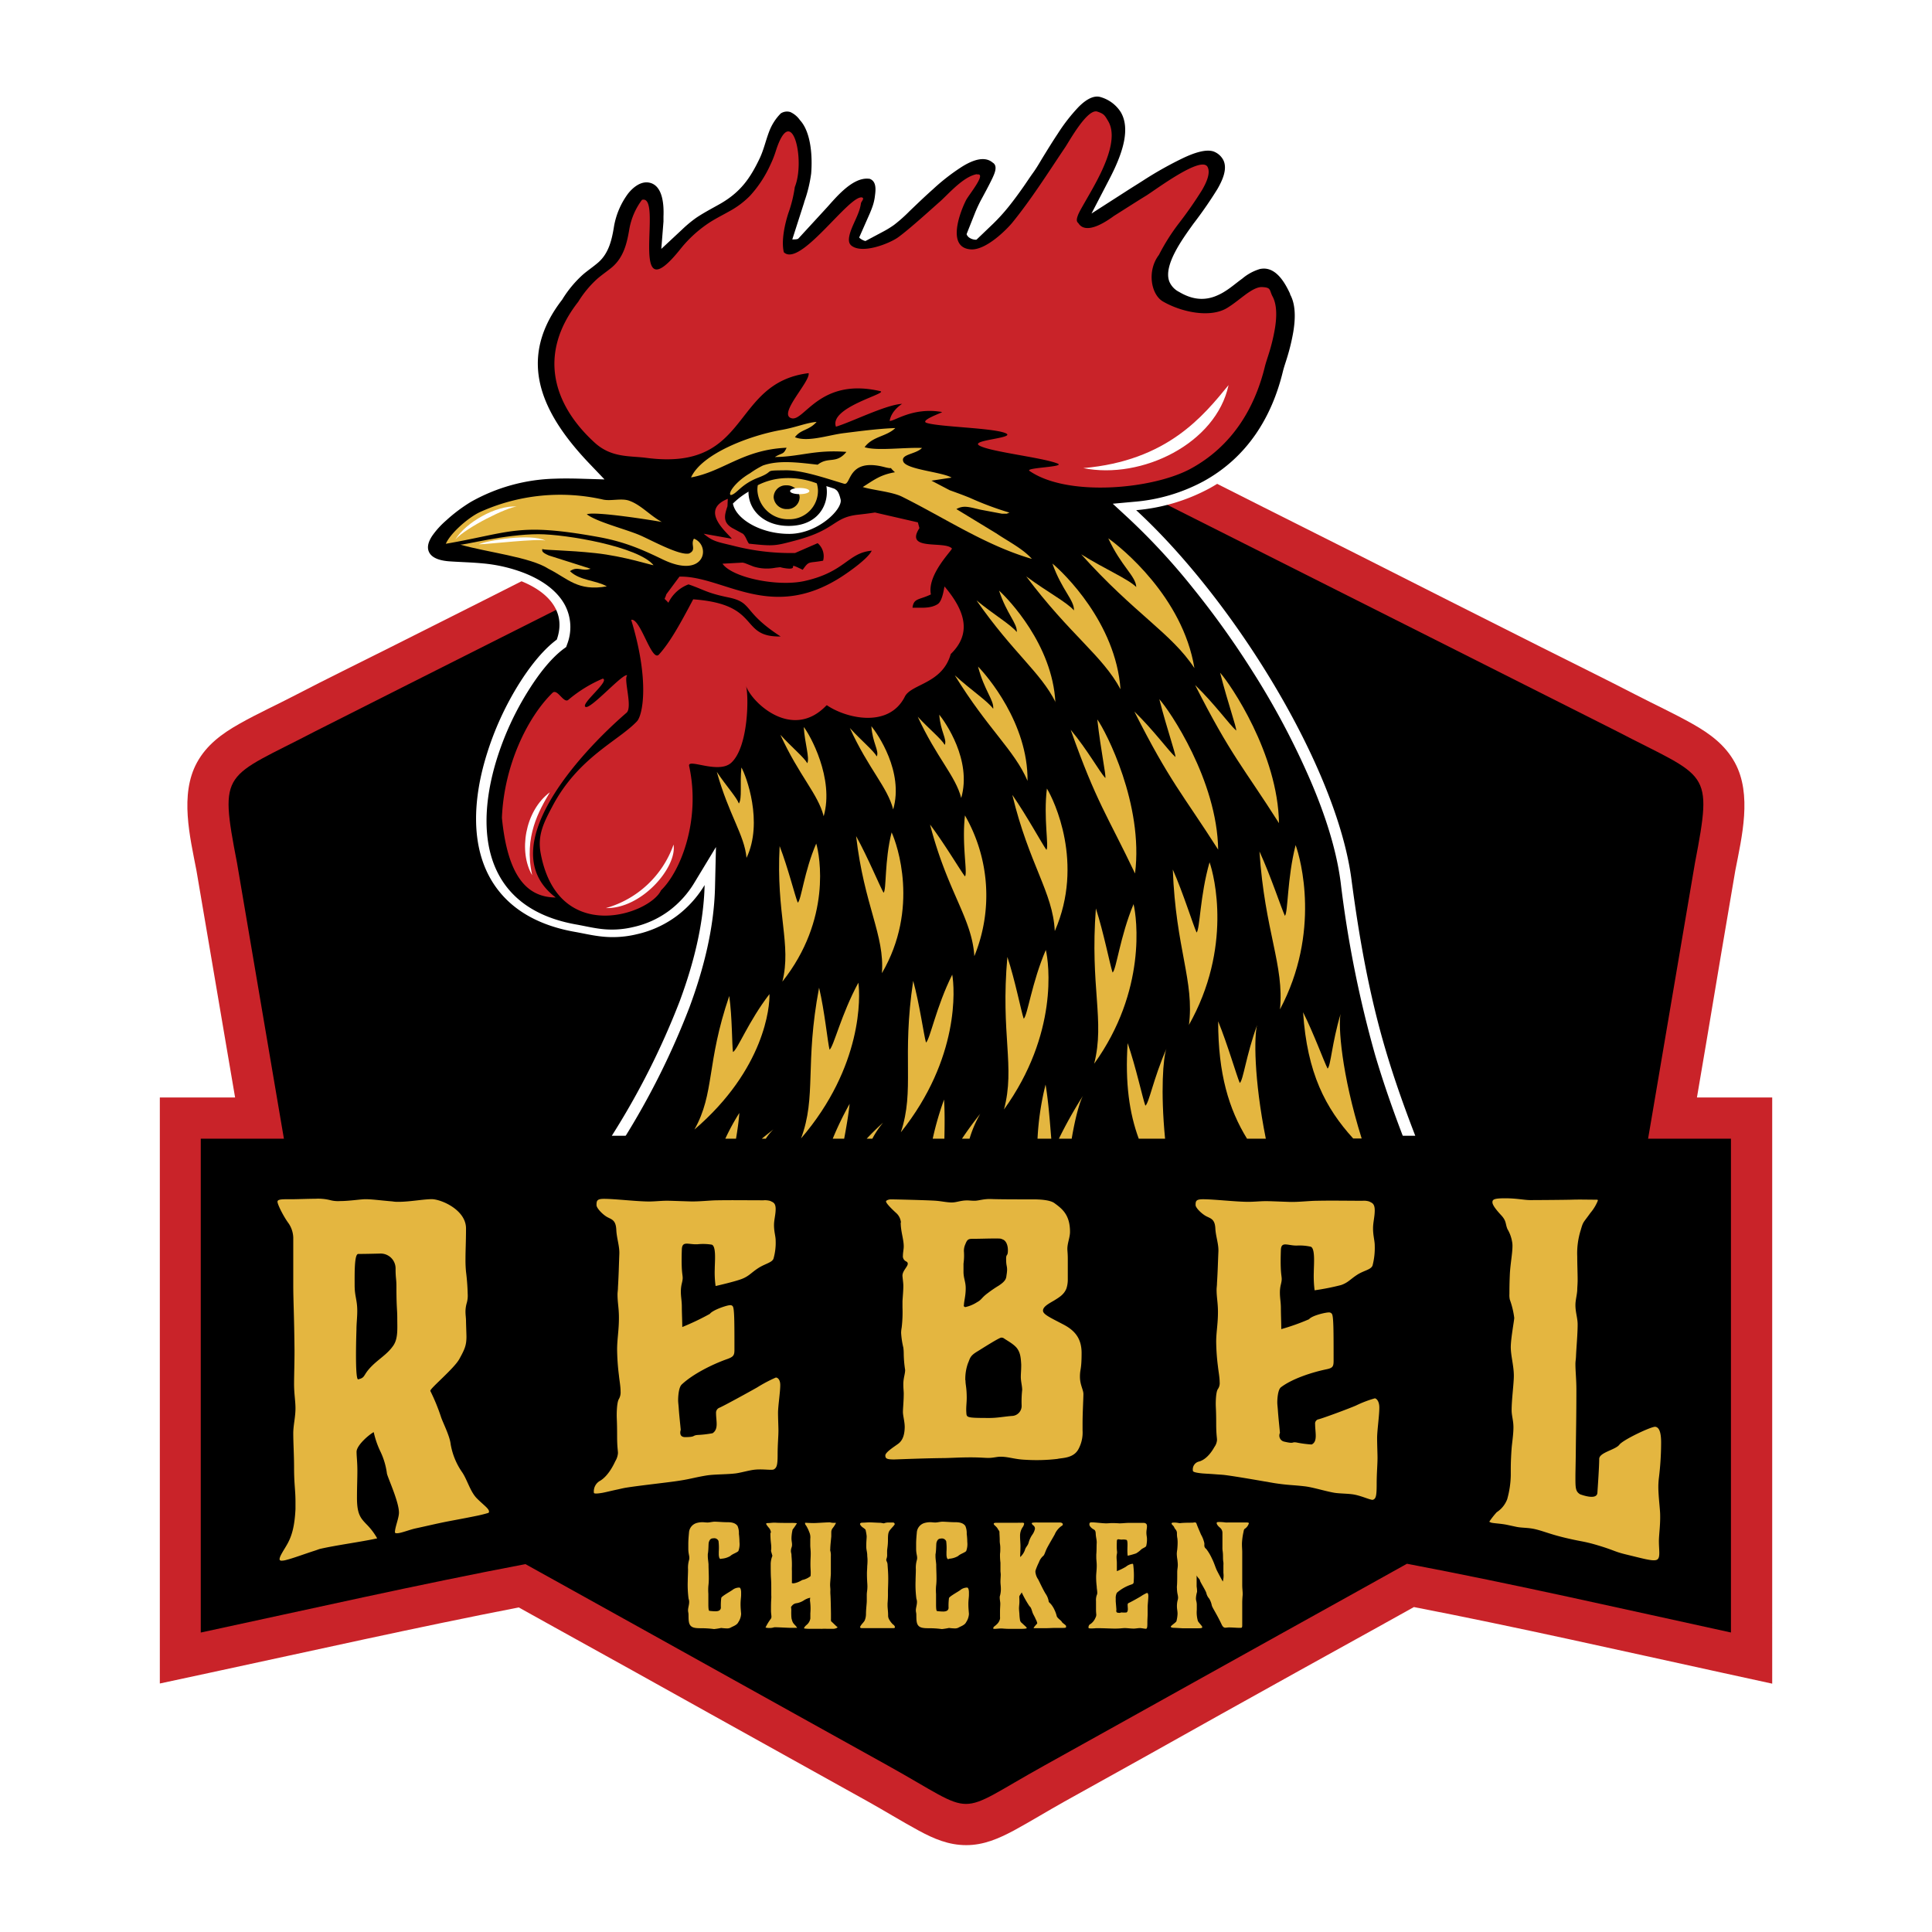 <svg xmlns="http://www.w3.org/2000/svg" viewBox="0 0 480 479.94"><defs><style>.cls-1,.cls-5{fill:#fff;}.cls-2{fill:#c92329;}.cls-2,.cls-3,.cls-5,.cls-6,.cls-7{fill-rule:evenodd;}.cls-4,.cls-6{fill:#e4b640;}.cls-7{fill:#fefafc;}</style></defs><g id="Layer_2" data-name="Layer 2"><g id="Layer_1-2" data-name="Layer 1"><rect class="cls-1" width="480" height="479.94"/><path class="cls-2" d="M58.41,272.67,56,258.54l-3.6-21.18q-1.8-10.55-3.59-21.07c-1.62-8.4-4.2-18.86.1-26.79,2.41-4.43,6.23-7.22,10.51-9.64C64,177.26,69,175,73.68,172.55c7.69-4,15.46-7.78,23.19-11.67L120,149.25,143,137.62,166.13,126l23.09-11.63,23.09-11.63c5-2.51,9.91-5.26,14.93-7.72,4.09-2,8.12-3.59,12.76-3.59S248.67,93,252.76,95c5,2.46,9.93,5.21,14.93,7.72l23.09,11.63L313.87,126,337,137.62,360,149.25l23.09,11.63c7.73,3.89,15.5,7.7,23.19,11.67,4.71,2.44,9.64,4.71,14.25,7.31,4.28,2.42,8.1,5.21,10.51,9.64,4.3,7.93,1.72,18.39.09,26.79q-1.79,10.53-3.58,21.07L424,258.54l-2.4,14.13h18.7V418.3l-12.42-2.71c-25.5-5.56-51-11.36-76.6-16.32l-8.86,4.93L322.92,415l-19.48,10.84L284,436.72l-19.49,10.84c-4.23,2.36-8.38,4.92-12.63,7.23-3.76,2-7.46,3.63-11.83,3.63s-8.07-1.59-11.83-3.63c-4.25-2.31-8.4-4.87-12.63-7.23l-19.49-10.84-19.49-10.84L157.08,415,137.59,404.2l-8.71-4.84c-25.69,5-51.21,10.75-76.79,16.24l-12.38,2.66V272.67h18.7"/><path class="cls-3" d="M50,282.91H70.54L69.7,278l-3.6-21.18-3.6-21.18-3.6-21.18c-4.55-23.56-3.3-20.93,19.49-32.81L101.47,170l23.09-11.63,23.09-11.62,23.09-11.63,23.08-11.62,23.09-11.63c13.54-6.82,18.31-10.22,23.09-10.22s9.55,3.4,23.09,10.22l23.08,11.63,23.09,11.62,23.09,11.63,23.09,11.62L378.53,170l23.08,11.63c22.79,11.88,24,9.25,19.49,32.81l-3.6,21.18-3.6,21.18L410.3,278l-.84,4.91h20.59V405.59c-26.84-5.85-53.67-12-80.5-17.08l-12.12,6.75-19.49,10.83-19.48,10.84L279,427.77l-19.48,10.84C248,445,244,448.18,240,448.18s-8-3.19-19.49-9.57L201,427.77l-19.49-10.84-19.48-10.84-19.49-10.83-12-6.66c-26.89,5.12-53.77,11.22-80.66,17V282.91"/><path class="cls-4" d="M106.92,345.53c0-.65,5.91-5.53,7.21-7.9s1.76-3.35,1.76-5.56c0-.42-.11-3.36-.11-3.9,0-.73-.13-1.45-.13-2.3a7.78,7.78,0,0,1,.34-2.24,6.57,6.57,0,0,0,.21-2.11,54.42,54.42,0,0,0-.42-5.57,30.05,30.05,0,0,1-.13-3.15c0-2.12.13-4.44.13-7.6,0-4.64-6.22-7.27-8.52-7.27-2,0-5.47.65-8.18.66-.55,0-1,0-1.55-.1-3.27-.28-5.12-.55-6.73-.55-1.21,0-4,.46-6.36.46a7.62,7.62,0,0,1-2.37-.22,12.36,12.36,0,0,0-3.72-.35c-1.75,0-4.71.12-5.91.12H71c-1.3,0-2.06.12-2.06.6,0,.71,1.51,3.69,2.72,5.33a6.66,6.66,0,0,1,1.2,3.55v11.84c0,3.91.23,7.44.31,16.32,0,3.18-.11,6.14-.11,8.28,0,2.37.35,4.22.35,6,0,2.25-.55,4.22-.55,6.24,0,2.36.2,5.41.2,8.49,0,4.15.35,5.61.35,8.45,0,.63,0,1.27,0,1.89-.21,4.21-.88,6.49-1.86,8.36-.78,1.49-2.09,3.24-2.09,4.07,0,.24.13.34.44.38a4.65,4.65,0,0,0,1.31-.21c1.55-.38,4.59-1.51,7-2.28.54-.17,1-.37,1.3-.44,3.85-.9,10.59-1.8,14.2-2.62a16.1,16.1,0,0,0-2.62-3.46c-1.52-1.58-2.4-2.54-2.4-6.62,0-2.72.1-4.66.1-6.7,0-2.26-.2-3.49-.2-4.73,0-1.59,3.05-4.24,4.26-4.88a22.11,22.11,0,0,0,1.75,5A18.12,18.12,0,0,1,96.12,366c0,.67,3,7,3,9.81,0,1.33-1,3.65-1,4.86,0,.33.55.32,1.31.15,1.1-.25,2.64-.84,3.85-1.1,2.71-.58,5.42-1.24,8.18-1.77,2-.38,4.57-.85,6.63-1.28a32.1,32.1,0,0,0,3.16-.77c.23-.09.24-.16.24-.36,0-.73-1.32-1.58-3-3.26s-2.41-4.69-3.71-6.56a17.27,17.27,0,0,1-2.82-6.95c-.23-2.09-2-5.46-2.41-6.78a48.35,48.35,0,0,0-2.64-6.42ZM89,342.7c-.89.21-.44-12.32-.44-12.32,0-1.58.2-3,.2-4.66,0-2.84-.65-3.58-.65-6.42s-.1-7.74.89-7.76c1.76,0,3.54-.05,5.33-.09a3.71,3.71,0,0,1,3.95,3.83c0,2.32.21,2.42.21,4.3,0,5.4.21,5.61.21,7.92,0,2.66.23,5.06-1,6.83s-2.74,2.75-4.47,4.26c-3.39,3-2.1,3.6-4.26,4.11"/><path class="cls-4" d="M169.51,329.8c0-1.57-.11-3.62-.11-5.1s-.24-2.49-.24-3.7a8.44,8.44,0,0,1,.24-2.15c.59-2.41-.26-.9,0-8.43.08-2.23,1.62-1.17,3.92-1.29a13.53,13.53,0,0,1,3.51.1c1.17.36.75,4.37.75,6a24.12,24.12,0,0,0,.21,4.28s4.81-1.09,6.56-1.78,2.27-1.52,4-2.65,3.38-1.35,3.81-2.33a14.24,14.24,0,0,0,.55-4.55c0-1.07-.41-2.13-.41-3.82,0-1.33.41-2.58.41-4,0-1.61-.76-1.69-1.31-2a4.86,4.86,0,0,0-1.75-.17c-3.78,0-7.56-.06-11.34,0-1.76,0-4.57.34-6.77.28-3.82-.11-4.78-.17-5.88-.17-1.41,0-2.85.18-4.36.19-3.06,0-8.53-.66-11.24-.66-1.76,0-1.86.49-1.86,1.56,0,.78,1.62,2.42,2.72,3s2.09.75,2.2,3.15c.09,2.11.83,4,.75,6-.12,3.09-.14,4.9-.34,8.27,0,.66-.11,1.25-.11,1.73,0,2.11.35,3.34.35,5.84,0,3.16-.45,5.3-.45,7.9a56,56,0,0,0,.45,6.39c.13,1.33.41,2.72.41,4a3.32,3.32,0,0,1-.41,1.88c-.42.64-.55,2.55-.55,4.1,0,.86.1,1.61.1,5.16,0,2.69.21,3.53.21,4.2a4.57,4.57,0,0,1-.66,2c-.43.92-1.7,3.57-3.71,4.83a3,3,0,0,0-1.61,3c0,.28.75.25,2,.05.85-.15,2-.45,3.71-.82.65-.13,1.51-.36,2.4-.5,3.48-.54,9.39-1.18,12.21-1.58,3.6-.51,4.24-.85,7.52-1.41,2-.34,5.06-.26,7.32-.53,1.21-.14,3.41-.78,4.71-.92,1.75-.2,3.61.08,4.47,0a.86.86,0,0,0,.45-.13c.65-.43.86-1.07.86-3.65s.2-4.37.2-6c0-.89-.1-2.93-.1-4.35,0-1.68.55-5.11.55-6.9,0-1.5-.76-1.9-1.1-1.87a35.42,35.42,0,0,0-4.67,2.47c-1.76,1-8,4.44-9.28,5a1.34,1.34,0,0,0-.9,1.36c0,2,.69,3.95-.86,5a27.28,27.28,0,0,1-3.81.44c-1.31.15-.35.5-3,.53-1.75,0-1.1-1.81-1.1-1.81-.17-1.83-.39-3.67-.51-5.52-.05-.73-.14-1.29-.14-1.84,0-.93.13-3.18.89-3.9,2.71-2.56,7.53-5,11.34-6.34,1.52-.55,1.76-.93,1.76-2.29,0-7,0-10.42-.45-10.84a.72.72,0,0,0-.65-.24c-.76,0-4.29,1.18-5,2.15a62.86,62.86,0,0,1-6.87,3.28"/><path class="cls-4" d="M223.78,303.74c0,2.24.75,4.12.75,5.93,0,.69-.2,1.55-.2,2.24a1.4,1.4,0,0,0,.75,1.46c.34.17.45.34.45.6,0,.77-1.42,1.83-1.31,3.11.09,1,.21,1.72.21,2.41,0,1.2-.13,2.41-.21,3.78,0,.53,0,1.05,0,1.55a32.54,32.54,0,0,1-.2,5,8.14,8.14,0,0,0-.14,1.3,20.6,20.6,0,0,0,.55,3.69,12.24,12.24,0,0,1,.1,1.55,27.8,27.8,0,0,0,.35,4c0,1-.45,2-.45,3.54,0,1.12.1,1.71.1,2.32,0,1.89-.2,3.7-.2,4.57,0,1,.49,2.56.44,3.94-.06,1.9-.55,3.2-1.65,4s-3.16,2.1-3.16,2.87.35,1,2.2,1c4-.14,7.91-.29,11.89-.34,1.86,0,4-.18,7.19-.18,2.09,0,3.4.13,4.26.14,1.31,0,2.2-.32,3.16-.3,1.86,0,3.51.65,6,.75a44.43,44.43,0,0,0,8.07-.21c1.07-.28,4-.09,5.23-2.47a8.67,8.67,0,0,0,1-4.62v-1.82c0-2.44.21-6.16.21-7.21s-.86-2.29-.86-4.29.41-1.63.41-5.88c0-3.47-1.51-5.52-4.46-7.07-3.27-1.72-5.13-2.53-5.13-3.47s1.21-1.62,2.51-2.38a3.14,3.14,0,0,0,.31-.18c1.34-.83,2.42-1.5,3-2.95a7.13,7.13,0,0,0,.34-2.34v-5c0-1.13-.07-1.72-.1-2.25-.08-1.56.65-3,.65-4.5,0-4.33-2.09-5.8-3.85-7.1-1.16-.87-3.92-.95-5.32-.95h-2.07c-1.75,0-6.35,0-8.31-.08s-3.27.47-4.27.42c-.76,0-1.17-.08-1.72-.08-1.65,0-2.64.51-3.84.51s-2.62-.33-4-.43c-2.06-.14-10-.34-11.13-.34-.55,0-1.2.26-1.2.51,0,.53,1.8,2.22,2.4,2.77a3.62,3.62,0,0,1,1.31,2.49Zm15.7,20.6c0-1,.45-2.31.45-4.28,0-1.62-.55-2.48-.55-4.11v-2a14.21,14.21,0,0,0,.1-3.09,3.94,3.94,0,0,1,.35-1.72c.43-1.07.65-1.36,1.75-1.36,2,0,3.71-.08,5.43-.08s1.56,0,2.2.27,1.2,1.2,1.2,2.65c0,1.63-.44.77-.44,2.14,0,1.8.24,1.63.24,2.75a9.64,9.64,0,0,1-.14,1.28c-.09.77-.11,1.44-2,2.66a30.05,30.05,0,0,0-2.61,1.78c-1.65,1.2-1.5,1.65-2.72,2.3a8.78,8.78,0,0,1-2.85,1.2.4.4,0,0,1-.45-.43Zm.35,18.58a11.62,11.62,0,0,1,.65-4.2c.57-1.28.43-1.82,2.41-3,.74-.44,5.32-3.39,5.87-3.39a1.07,1.07,0,0,1,.66.18c.77.55,2.54,1.46,3.3,2.53s.9,2.16,1,4c0,1.54-.1,2.05-.1,3.09s.34,2.24.34,3.18a26.58,26.58,0,0,0-.14,3.86,2.49,2.49,0,0,1-2.16,2.6c-2.07.14-3.92.54-5.91.52-5.78,0-5.58-.12-5.67-1.39s.1-2.33.1-3.61c0-2.56-.31-3.16-.31-4.36"/><path class="cls-4" d="M318.33,330.2c0-1.58-.1-3.66-.1-5.16s-.24-2.56-.24-3.77a8.42,8.42,0,0,1,.24-2.16c.58-2.4-.27-.94,0-8.54.08-2.24,1.61-1.11,3.92-1.11a12.72,12.72,0,0,1,3.5.28c1.17.42.76,4.6.76,6.33a28.33,28.33,0,0,0,.2,4.5,60,60,0,0,0,6.57-1.3c1.75-.6,2.3-1.45,4-2.55s3.39-1.23,3.82-2.29a17.22,17.22,0,0,0,.55-5c0-1.19-.42-2.38-.42-4.27,0-1.48.42-2.86.42-4.45,0-1.78-.77-1.86-1.31-2.18a4.34,4.34,0,0,0-1.75-.2c-3.78,0-7.56-.08-11.34,0-1.76,0-4.58.35-6.78.28-3.81-.13-4.77-.19-5.87-.19-1.41,0-2.86.17-4.37.17-3.06,0-8.52-.64-11.24-.64-1.75,0-1.85.45-1.85,1.44,0,.72,1.61,2.26,2.71,2.81s2.09.74,2.2,3c.1,2,.84,3.83.76,5.74-.13,2.92-.15,4.64-.35,7.82,0,.64-.1,1.18-.1,1.64,0,2,.34,3.19.34,5.57,0,3-.44,5-.44,7.44a52.14,52.14,0,0,0,.44,6.12c.14,1.28.42,2.67.42,3.86a2.55,2.55,0,0,1-.42,1.69c-.42.53-.55,2.32-.55,3.78,0,.81.11,1.55.11,4.91,0,2.56.2,3.4.2,4a3.34,3.34,0,0,1-.65,1.74c-.43.77-1.71,2.94-3.71,3.58a2,2,0,0,0-1.62,2.34c0,.27.76.46,2,.6.86.1,2,.12,3.71.26.66.06,1.52.08,2.41.2,3.47.46,9.39,1.53,12.2,2,3.62.54,4.27.41,7.53.79,2,.24,5.05,1.21,7.32,1.6,1.2.2,3.4.19,4.71.41,1.75.29,3.61,1.14,4.47,1.3a.64.64,0,0,0,.44,0c.66-.28.86-.92.86-3.8s.21-4.82.21-6.62c0-1-.1-3.28-.1-4.87,0-1.88.55-5.58.55-7.57,0-1.69-.76-2.28-1.1-2.32a27.91,27.91,0,0,0-4.68,1.78c-1.75.77-8,3.08-9.28,3.42a1.07,1.07,0,0,0-.89,1.22c0,2.1.69,4.3-.86,5.05a27.14,27.14,0,0,1-3.82-.51c-1.3-.18-.34.42-3-.2A1.53,1.53,0,0,1,318,356c-.17-1.89-.39-3.78-.52-5.69-.05-.74-.14-1.33-.14-1.88,0-.95.15-3.18.9-3.76,2.72-2.08,7.53-3.69,11.34-4.48,1.55-.32,1.75-.7,1.75-2.15,0-7.45,0-11.12-.44-11.63a.82.82,0,0,0-.66-.34c-.75-.05-4.28.76-5,1.69a54,54,0,0,1-6.88,2.45"/><path class="cls-4" d="M374.46,305.26a9,9,0,0,1,1.2,3.16,5.15,5.15,0,0,1,.11,1.09c0,1.95-.55,4.63-.66,7.22-.1,2.37-.1,3.78-.1,4.75a5.18,5.18,0,0,0,.1,1.4,21.1,21.1,0,0,1,1.1,4.53c0,.64-.86,5.12-.86,7.28s.76,4.63.76,7.12c0,1.95-.55,5.89-.55,8.59,0,1.29.45,2.55.45,4.19,0,1.83-.36,4-.45,5.22-.11,1.5-.21,3.43-.21,5.05v1.62a23.5,23.5,0,0,1-.89,6,6.67,6.67,0,0,1-2.61,3.23,21.32,21.32,0,0,0-1.86,2.38c.11,0,.35.17.55.22.86.19,2.51.22,4.16.59l2,.43c1.51.32,2.93.15,4.92.64,2.18.55,3.81,1.31,7.83,2.23,2.75.64,3.61.72,5,1.05.76.18,1.54.38,2.85.78,3.81,1.16,3.82,1.48,6.64,2.16l3.19.78c2.06.5,3.91.93,4.57.52.44-.26.55-.82.55-1.66s-.1-1.82-.1-2.89c0-1.67.38-4,.31-6.63,0-1.22-.45-4.63-.45-6.9a18.45,18.45,0,0,1,.14-2.24,72.42,72.42,0,0,0,.55-8.76c0-2.75-.55-3.8-1.44-3.93s-8,3.2-8.94,4.46-5,1.92-5,3.52c0,2-.37,7.15-.45,8.41-.12,2-4.15.42-4.26.4-1.2-.7-1.2-1.61-1.2-4.32,0-1.35.07-3.48.1-6.92s.14-8.17.14-14.72c0-2.6-.24-4.55-.24-6.47,0-.56.11-1.11.14-1.79.08-2.13.41-5.5.41-8,0-1.59-.55-3-.55-4.8,0-1.24.38-2.46.45-3.7,0-.67.1-1.57.1-2.49,0-1.8-.1-3.84-.1-5.88a19.17,19.17,0,0,1,.86-6.54c.65-2.25.55-1.68,2.4-4.28a11.12,11.12,0,0,0,1.86-3.07c0-.23-.11-.23-.41-.23-2.07,0-4.1-.07-6.12,0-1.55.05-8.83.1-10.28.1s-3.37-.45-6.22-.45-3.16.33-3.16,1,.89,1.83,2.2,3.24,1,2.15,1.51,3.35"/><path class="cls-4" d="M179.21,387.26a5.06,5.06,0,0,0,2.23-.67c.53-.52,1.57-.8,2-1.22a4.89,4.89,0,0,0,.28-2.27,16.7,16.7,0,0,0-.14-2,4.5,4.5,0,0,0-.35-2c-.28-.35-.77-.91-2.41-.91-1.4,0-2.34-.13-3.42-.13-.7.07-1.19.2-1.64.2s-.81-.07-1.16-.07a5.2,5.2,0,0,0-1.6.22,2.65,2.65,0,0,0-1.82,2.34c-.1,1.15-.17,1.92-.17,2.86,0,.35,0,.73,0,1.15,0,1.19.25,1.68.25,2.24a1.82,1.82,0,0,1-.07.59,7,7,0,0,0-.25,2.31c0,1-.07,1.95-.07,2.9a26.42,26.42,0,0,0,.21,4.43,2,2,0,0,1,.14.77c0,.77-.28,1.44-.28,2.1a3.17,3.17,0,0,0,.07.56c.14.56-.1,2.16.39,3s1.53.87,3,.87a23.11,23.11,0,0,1,3,.21,17.41,17.41,0,0,0,1.78-.28,11.49,11.49,0,0,0,1.33.11,1.91,1.91,0,0,0,1-.18c.42-.28,1.57-.59,1.92-1.36a4.07,4.07,0,0,0,.7-2.06c-.07-.95-.14-1.47-.14-2.45s.14-1.71.14-2.27c0-.21,0-.49,0-.7s-.07-1.12-.45-1.12A2.72,2.72,0,0,0,182,395c-.56.42-2.73,1.58-2.8,2a14.77,14.77,0,0,0-.1,2.45c-.07.69-.67.87-1.33.87a12.06,12.06,0,0,1-1.5-.11c-.25,0-.28-.8-.28-1.81,0-.56,0-.14,0-1,0-3.31,0-1.18,0-1.43a12.64,12.64,0,0,1,0-1.92,15,15,0,0,0,.11-2.17c0-.94-.07-2.2-.07-3.25-.07-.9-.18-1.36-.18-2.06v-.45c.21-1.05.14-2.52.25-2.93.21-.7.52-1,1.11-1a1.16,1.16,0,0,1,1.3.66,13.73,13.73,0,0,1,.07,2.62v.84c.07.77.21,1,.49,1"/><path class="cls-4" d="M191.41,380.73a20.42,20.42,0,0,0,.14,2.72,9.76,9.76,0,0,1,.07,1,4.37,4.37,0,0,1-.07.87l.35,1.22a5.67,5.67,0,0,0-.42,1.92c0,.95,0,2.63.07,3.64s.07,1.85.07,2.69c0,.56,0,1,0,1.54a6.94,6.94,0,0,1,0,.87c-.07,1-.07,1.64-.07,2.86,0,.77.11,1.23.11,1.58a.9.9,0,0,1-.18.59,12.42,12.42,0,0,0-1.29,2.13,3.82,3.82,0,0,0,1.05.11,3.12,3.12,0,0,0,.87-.11,1.63,1.63,0,0,1,.63-.07c.66,0,3,.14,3.7.14.94,0,1.61,0,1.61,0-.56-.91-1.05-.88-1.33-2.1,0,0-.14-.14-.14-1.82.07-1.32-.21-1.15.14-1.5a1.65,1.65,0,0,1,1.22-.7,4.89,4.89,0,0,0,1.82-.73,4.47,4.47,0,0,1,1.54-.63,4.09,4.09,0,0,0-.07.7,13.44,13.44,0,0,1,.1,3.14c0,.49,0,.95,0,1.33a2.64,2.64,0,0,1-1,1.64c-.21.18-.56.56-.56.74a.11.11,0,0,0,.1.1,10.52,10.52,0,0,0,1.72.07l2.3,0a2.17,2.17,0,0,0,.46,0,7.41,7.41,0,0,1,1,0c.56,0,1.33,0,1.71,0s1-.21,1-.38,0-.07-.07-.11c-.31-.21-1.05-1-1.33-1.22s-.21-.42-.21-.84,0-.66,0-1c0-.81-.07-4.26-.14-5.07a8.89,8.89,0,0,1,0-1c0-.42-.07-.84-.07-1.29,0-.63.11-1.47.18-2.72,0-.53,0-1.12,0-1.72,0-1.15,0-2.27,0-2.69a4.07,4.07,0,0,0-.14-1.36,1.34,1.34,0,0,1,0-.45c0-.81.18-2.27.25-3.11v-1a1.61,1.61,0,0,1,.31-1,6.75,6.75,0,0,0,.84-1.3s0-.07-.07-.07-.35,0-.59,0a2.87,2.87,0,0,1-.77-.11,1.43,1.43,0,0,0-.39,0c-.63,0-3,.17-3.7.17-.84,0-1.78-.07-2-.07s-.14.07-.14.18a.81.81,0,0,0,.24.49,9.46,9.46,0,0,1,.81,1.67,3.13,3.13,0,0,1,.24,1.65c0,.31,0,.7,0,1.08,0,.17,0,.35,0,.49,0,.63.11,1.22.11,2.06,0,1.05-.07,1.36-.07,2.66,0,1,.07,1.57.07,2.09,0,.18,0,.84-.07.91a4.94,4.94,0,0,1-1.75.87c-.35,0-.77.46-1.85.77-.87.25-1.12.07-1-.17v-.91c0-.56,0-1.08,0-1.85a11.24,11.24,0,0,1,0-1.16v-.59c0-1-.11-1.89-.11-2.24s-.14-.59-.14-1a2.6,2.6,0,0,1,.14-.81,2,2,0,0,0,.14-.77c0-.48-.14-.94-.14-1.6a10.78,10.78,0,0,1,.28-2.13,14,14,0,0,0,1.08-1.58,8.94,8.94,0,0,0-1.57-.07c-.56,0-3.32,0-3.81-.07-.1,0-.2,0-.31,0-.45,0-1,.1-1.54.1-.28,0-.42.07-.42.18s.21.45.63.94a2,2,0,0,1,.56,1.37"/><path class="cls-4" d="M215.08,380.24a10.44,10.44,0,0,1,.24,1.43c0,.63-.1,1.19-.1,2.55,0,.8.2,1.26.24,2,0,.56.07.81.07,1.37a13.6,13.6,0,0,1-.07,1.5c0,.59-.07,1.22-.07,1.82,0,1.25.07,2.3.1,2.65v.14a5.84,5.84,0,0,1,0,.87c0,.49-.14,1-.14,1.72,0,.42,0,.83,0,1.46s-.2,2.1-.2,3.25a4.22,4.22,0,0,1-.28,1.5c-.14.42-.7.88-1,1.37a.72.72,0,0,0-.17.42c0,.14.14.17.31.21.84,0,1.36,0,1.71,0H219l3,0c.24,0,.35-.11.35-.25a1,1,0,0,0-.49-.66,5.18,5.18,0,0,1-1-1.33,1.89,1.89,0,0,1-.21-.94c0-1-.14-1.75-.14-2.48,0-.18,0-.32,0-.46a26.67,26.67,0,0,0,.1-2.86c0-1,.07-1.78.07-3.32s-.14-2.9-.17-3.5-.32-.83-.32-1.18a.89.89,0,0,1,.07-.28,2.73,2.73,0,0,0,.14-1.12v-.77c0-.52.21-1.29.21-2.72s.07-1.93.49-2.48,1.22-1.3,1.19-1.51-.21-.38-.42-.38-.67,0-1.16,0a3.12,3.12,0,0,0-1.11.21c-.07,0-.77-.14-.91-.14-.63,0-2-.1-2.69-.1-.53,0-1.15.07-1.64.07s-.67.14-.67.28a.27.27,0,0,0,0,.17,2.23,2.23,0,0,0,.77.81c.38.28.63.45.63.7"/><path class="cls-4" d="M235.81,387.26a5,5,0,0,0,2.23-.67c.53-.52,1.57-.8,2-1.22a4.89,4.89,0,0,0,.28-2.27,16.7,16.7,0,0,0-.14-2,4.5,4.5,0,0,0-.35-2c-.28-.35-.77-.91-2.41-.91-1.4,0-2.34-.13-3.42-.13-.7.07-1.19.2-1.64.2s-.81-.07-1.15-.07a5.22,5.22,0,0,0-1.61.22,2.65,2.65,0,0,0-1.82,2.34c-.1,1.15-.17,1.92-.17,2.86,0,.35,0,.73,0,1.15,0,1.19.25,1.68.25,2.24a1.82,1.82,0,0,1-.07.59,7,7,0,0,0-.25,2.31c0,1-.07,1.95-.07,2.9a26.42,26.42,0,0,0,.21,4.43,2,2,0,0,1,.14.77c0,.77-.28,1.44-.28,2.1a3.17,3.17,0,0,0,.07.56c.14.56-.1,2.16.39,3s1.53.87,3,.87a23.11,23.11,0,0,1,3,.21,17.41,17.41,0,0,0,1.78-.28,11.49,11.49,0,0,0,1.33.11,1.91,1.91,0,0,0,1-.18c.42-.28,1.57-.59,1.92-1.36a4.07,4.07,0,0,0,.7-2.06c-.07-.95-.14-1.47-.14-2.45s.14-1.71.14-2.27c0-.21,0-.49,0-.7s-.07-1.12-.45-1.12a2.7,2.7,0,0,0-1.71.63c-.56.42-2.73,1.58-2.8,2a14.77,14.77,0,0,0-.1,2.45c-.07.69-.67.87-1.33.87a12.06,12.06,0,0,1-1.5-.11c-.25,0-.28-.8-.28-1.81,0-.56,0-.14,0-1,0-3.31,0-1.18,0-1.43a12.64,12.64,0,0,1,0-1.92,15,15,0,0,0,.11-2.17c0-.94-.07-2.2-.07-3.25-.07-.9-.18-1.36-.18-2.06v-.45c.21-1.05.14-2.52.25-2.93.21-.7.52-1,1.11-1a1.16,1.16,0,0,1,1.3.66,13.73,13.73,0,0,1,.07,2.62v.84c.07.77.21,1,.49,1"/><path class="cls-4" d="M253.78,395.5a26.25,26.25,0,0,0,2,3.57c.39.24.56,1,.74,1.53s.59,1.12.76,1.61a3.66,3.66,0,0,1,.42,1.05.4.4,0,0,1-.07.17s-.83.84-.83,1.09c.2,0,2.37,0,3,0s1.81-.07,2.37-.07.91,0,1.89,0c.73,0,.8-.07.8-.25V404c0-.28-.91-.73-1.05-1.05s-1.08-.9-1.26-1.39A7.56,7.56,0,0,0,262,400a6.3,6.3,0,0,0-.91-1.47c-.32-.35-.56-.46-.56-.77a4.68,4.68,0,0,0-.77-1.82c-.63-1.05-1.19-2.27-1.82-3.53a4,4,0,0,1-.7-1.88,1.43,1.43,0,0,1,.11-.56,15.09,15.09,0,0,1,.77-1.82,3.79,3.79,0,0,1,1-1.53c.42-.28.52-1.09,1.08-2.14s1.05-1.85,1.82-3.21a4.93,4.93,0,0,1,1.75-2.17.41.41,0,0,0,.28-.38c0-.25-.25-.46-.81-.46h-1.85c-.38,0-1.12,0-1.75,0-.31,0-1.67,0-1.88,0a3.14,3.14,0,0,0-.53,0c-.48,0-.9.07-.9.18s.14.38.49.62a1,1,0,0,1,.31.77,4,4,0,0,1-.73,1.57,6.64,6.64,0,0,0-.84,1.86c-.21.8-.74,1.08-.94,1.88a4.31,4.31,0,0,1-1.16,1.71c0-.69.07-1.71.07-2.75,0-.67-.1-1.58-.1-2.49a3.75,3.75,0,0,1,.66-2.2,2,2,0,0,0,.35-.84c0-.13-.07-.2-.21-.24a2.48,2.48,0,0,0-.63,0,4.26,4.26,0,0,0-.8,0h-1.54c-.52,0-1.64,0-2.1,0s-1.08,0-1.71,0c-.42,0-.56.11-.56.24,0,.35.67.63,1,1.26.21.42.42.49.42.81,0,.59.07,1.22.07,2a5.49,5.49,0,0,0,.07,1,6,6,0,0,1,.07,1.05c0,.49,0,.87-.07,1.36a15.25,15.25,0,0,0,.11,2.2v2c0,.31.07.63.07,1s-.07,1.15-.07,1.74.1,1,.1,1.68a6,6,0,0,1-.21,1.75,1.34,1.34,0,0,0-.07.52c0,.49.14,1.05.14,1.47,0,.59-.07,1.19-.07,2,0,.52,0,.91,0,1.26a2.28,2.28,0,0,1,0,.52,2.59,2.59,0,0,1-.84,1.4c-.42.45-.84.52-.84,1,0,.07.14.1.35.1s.84-.07,1.61-.1c.42,0,.91.1,2.31.1.62,0,1.29,0,1.85,0,1,0,2.2,0,2.2-.21s-.74-.77-1.19-1.23a1.16,1.16,0,0,1-.49-.8,12,12,0,0,1-.14-1.36c0-.32-.1-1-.1-1.5s.1-1.09.1-1.68c0-.91-.07-1.08,0-1.4l.56-.84"/><path class="cls-4" d="M277.48,390.26c0-.59,0-1.36,0-1.92s-.07-.94-.07-1.4a3.37,3.37,0,0,1,.07-.8c.17-.91-.11-.35,0-3.18,0-.84.52-.42,1.26-.45a3,3,0,0,1,1.12.07c.38.1.24,1.67.24,2.3a10.69,10.69,0,0,0,.07,1.64,19.09,19.09,0,0,0,2.1-.59,6.77,6.77,0,0,0,1.29-1c.56-.42,1.08-.49,1.22-.87a6.68,6.68,0,0,0,.18-1.78c0-.42-.14-.84-.14-1.5s.14-1,.14-1.58-.25-.66-.42-.77a1.23,1.23,0,0,0-.56-.07H280.3c-.55,0-1.46.11-2.16.11-1.22-.07-1.54-.07-1.89-.07s-.91.07-1.4.07c-1,0-2.72-.25-3.59-.25-.56,0-.6.18-.6.56s.53.88.88,1.09.66.28.69,1.15.25,1.47.25,2.2c-.07,1.12,0,1.78-.11,3,0,.25,0,.46,0,.63,0,.77.11,1.23.11,2.13,0,1.16-.15,1.93-.15,2.87a20.16,20.16,0,0,0,.15,2.34c0,.49.13,1,.13,1.47a1.27,1.27,0,0,1-.13.66,3.75,3.75,0,0,0-.18,1.47c0,.31,0,.59,0,1.88,0,1,.07,1.3.07,1.54a1.55,1.55,0,0,1-.2.7,3.57,3.57,0,0,1-1.19,1.54.91.91,0,0,0-.53,1c0,.1.25.13.63.13s.63,0,1.19-.06c.21,0,.49,0,.77,0,1.12,0,3,.1,3.91.1,1.15,0,1.36-.06,2.41-.13.63,0,1.61.13,2.34.13.39,0,1.08-.13,1.5-.13s1.16.17,1.44.17c.07,0,.1,0,.14,0,.21-.13.28-.38.28-1.39s.07-1.71.07-2.34c0-.35,0-1.16,0-1.71s.17-2,.17-2.69-.24-.77-.34-.77a9.28,9.28,0,0,0-1.51.84c-.55.34-2.55,1.46-3,1.64a.46.46,0,0,0-.29.49c0,.77.22,1.53-.27,1.88a7.19,7.19,0,0,1-1.23,0c-.42,0-.1.18-.94.07-.56-.07-.35-.73-.35-.73l-.17-2.1c0-.28,0-.49,0-.7a2.85,2.85,0,0,1,.28-1.43,10.4,10.4,0,0,1,3.63-2.06c.49-.17.56-.31.56-.84a21,21,0,0,0-.14-4.19c-.07-.07-.1-.11-.21-.11a3.31,3.31,0,0,0-1.6.74,16.68,16.68,0,0,1-2.2,1.08"/><path class="cls-4" d="M303.79,392.92c-.41-.74-1.08-2-1.43-2.69s-.73-2-1.22-2.94a12.26,12.26,0,0,0-1.47-2.48,1,1,0,0,1-.45-.94c0-.11,0-.25,0-.45a7.48,7.48,0,0,0-.84-2.17c-.38-.91-.87-2-1.08-2.62-.1-.32-.24-.39-.45-.39s-.42.07-.7.07c-.56,0-2.17,0-2.94.11-.42,0-.69-.14-1.39-.14s-.74.07-.74.28.53.52.67.94.66.63.66,1.43a5.78,5.78,0,0,0,.11,1.3,8.67,8.67,0,0,1,.06,1c0,.67-.06,1.37-.1,1.79a7.26,7.26,0,0,0-.11,1,10.57,10.57,0,0,0,.15,1.5c.06.56.1.94.1,1.26,0,.73-.14,1.05-.14,1.85,0,1.15,0,2.62-.07,3.39a2.93,2.93,0,0,0,0,.59,7.73,7.73,0,0,0,.18,1.58,3.89,3.89,0,0,1,.1.73,2.43,2.43,0,0,1-.13.73,6,6,0,0,0-.15,1.54c0,.56.15,1.08.15,1.75a9.08,9.08,0,0,1-.28,1.85c-.14.31-1.09.91-1.33,1.22a.26.26,0,0,0-.07.14c0,.21.52.28.8.28s2.06.11,2.06.11h3.71c.76,0,1.25,0,1.25-.28s-.8-1-1.08-1.51a7.63,7.63,0,0,1-.28-2.79c0-.46,0-.84,0-1.22a3.78,3.78,0,0,0-.11-.91,2.69,2.69,0,0,1-.1-.74,6.7,6.7,0,0,1,.28-1.6,7.52,7.52,0,0,0-.11-1.33c0-.49,0-1.85,0-2.76.21.56.77.87.84,1.29s1.29,2.24,1.57,3.08a3,3,0,0,0,.7,1.39,5,5,0,0,1,.66,1.72c.18.62,1.09,1.92,2.24,4.29.24.46.45,1.19,1.08,1.23.32,0,.6-.07,1-.07.66,0,1.92.1,2.41.1.14,0,.31,0,.52,0s.31-.18.31-.56,0-.84,0-1.54c0-3.39,0-3.74,0-4.09,0-.8.07-1.61.11-2,0-.1,0-.21,0-.35,0-.52-.11-1.22-.11-2.09,0-1.09,0-2.21,0-3.08s0-1.57,0-2.93c0-.77,0-1.47,0-2.2,0-.53-.07-1.09-.07-2.1a15.6,15.6,0,0,1,.39-2.9c.07-.45.14-.7.42-.84a2.55,2.55,0,0,0,.91-1.29c0-.18-.32-.21-.7-.21s-.56,0-.77,0c-.42,0-.73,0-1.22,0-.28,0-2.06,0-2.45,0a4.73,4.73,0,0,1-.7,0,10.64,10.64,0,0,0-1.57-.11c-.56,0-.59.11-.59.28s.14.53.73,1.05a1.68,1.68,0,0,1,.7,1.36c0,.84,0,1.44,0,2.07s0,.94,0,1.46a6.41,6.41,0,0,0,.07,1.12c.14,1.08,0,1.75.17,2.69a4.54,4.54,0,0,1,0,.7c0,.42,0,.8,0,1.89a5.48,5.48,0,0,1-.14,2.13"/><path class="cls-5" d="M322.93,71.9c1.79,3.23,1.62,7.32,1.06,10.74A51.55,51.55,0,0,1,322.48,89c-.37,1.23-.84,2.52-1.14,3.76-2.88,11.75-9.33,22.25-20.85,28.57a46.73,46.73,0,0,1-18.21,5.42c24.27,22.35,49.82,63.79,53.48,91.69,1.89,14.36,4.36,28.47,8.52,42.51,2.12,7.16,4.63,14.22,7.34,21.23H152a190.52,190.52,0,0,0,16.88-33.46c3.34-9,5.94-18.94,6.18-28.83a27,27,0,0,1-6.9,7.66,26.16,26.16,0,0,1-10,4.57,25.26,25.26,0,0,1-8.89.53c-2.22-.25-4.31-.75-6.5-1.14-8.14-1.44-15.33-4.94-19.83-11.49-6.53-9.5-5.19-22.24-2.09-32.33A74.93,74.93,0,0,1,129,169.81c2.29-3.64,5.6-8.14,9.33-10.9,2.63-7.42-2.8-12.59-10.57-15.16-5.82-1.93-10-1.77-16-2.15-3.13-.2-6.57-1.13-7.79-4.09-.86-2.1-.11-4.21,1.08-6a23.68,23.68,0,0,1,3.81-4.21,43.87,43.87,0,0,1,6.56-4.92,47.46,47.46,0,0,1,22.1-6.13c2.22-.11,4.43-.09,6.66,0-12.36-12.91-19-27.49-6.81-43.25a30.37,30.37,0,0,1,5.51-6.6c1.25-1.1,2.64-2,3.87-3.07,2.17-1.89,2.74-5.11,3.17-7.7v0l0-.05a21.08,21.08,0,0,1,4-9c1.83-2.27,4.7-4.3,8.06-3.56,5.15,1.14,5.75,7.06,5.6,10.89,0,.29,0,.58-.05.87,0,.13,0,.29,0,.47A32,32,0,0,1,171.46,52c2-1.34,4-2.37,6.09-3.55,4.6-2.63,6.67-5.7,8.83-10.21,1-2.1,1.44-4.27,2.26-6.42A14.89,14.89,0,0,1,192,26.57l.39-.39.51-.26a5.72,5.72,0,0,1,4.43-.4c1.78.58,2.46,1.55,3.57,2.74,3.45,3.69,3.83,10.47,3.44,15a36.65,36.65,0,0,1-1.82,7.52.94.94,0,0,0,0,.09c.44-.47.78-.86,1-1.07,3-3.29,7.26-8.44,12.61-8l.38,0,.37.11a4.79,4.79,0,0,1,1.57.77c2.25,1.68,2,4.24,1.71,6.51a15,15,0,0,1-.79,3.08c-.36,1-.81,2-1.24,2.92a23.68,23.68,0,0,0,2.35-1.45A36.4,36.4,0,0,0,224,50.65c1.93-1.83,3.86-3.66,5.85-5.44a54.18,54.18,0,0,1,7.67-5.92c2.61-1.58,6-3,9.2-1.73a6.13,6.13,0,0,1,1.53.89,3.75,3.75,0,0,1,.49.38c2.09,1.88,1.24,4.4.27,6.45-.89,1.89-2,3.73-2.93,5.61-.27.52-.87,1.73-1.35,2.92a45.24,45.24,0,0,0,3.54-3.89c1.33-1.64,2.57-3.33,3.77-5,.79-1.13,1.54-2.29,2.35-3.4s1.6-2.5,2.34-3.72c1.21-2,2.44-3.95,3.73-5.88a46.23,46.23,0,0,1,5.47-7c2.08-2.08,5.11-4.15,8.45-3a11.42,11.42,0,0,1,6.4,4.87c2.92,4.94.76,11.3-1.41,16-.42.92-.87,1.83-1.34,2.73,1.54-1,3.08-2,4.64-2.93A93.76,93.76,0,0,1,293,36.88c2.85-1.29,6.91-2.86,10.06-1.29a7.18,7.18,0,0,1,3.27,3c1.64,3.13.15,6.63-1.46,9.42a106.55,106.55,0,0,1-6.12,8.85c-1.65,2.28-6.85,9.29-5.67,12.17a2.73,2.73,0,0,0,1.23,1.24c2.05,1.2,4,1.73,6.3.91a11.69,11.69,0,0,0,2.15-1.08c3.42-2.13,6.85-6.19,11.38-6s7.19,4.36,8.8,7.77"/><path class="cls-3" d="M348.79,282.91c-2.63-6.84-5.05-13.73-7.12-20.72a280,280,0,0,1-8.59-43c-1.1-8.43-4-17.1-7.41-25.06a193.79,193.79,0,0,0-14.52-27.39A218.21,218.21,0,0,0,296.3,146a161.6,161.6,0,0,0-15.92-17.23l-3.92-3.62,5.48-.5a43.74,43.74,0,0,0,17.1-5.09c10.91-6,16.94-16,19.66-27.14.32-1.32.79-2.59,1.17-3.88a51.18,51.18,0,0,0,1.45-6.11c.47-2.88.71-6.59-.8-9.3l0-.07,0-.07c-1.1-2.35-3.09-6.13-6.36-6.26a5.25,5.25,0,0,0-1.12.1,12.15,12.15,0,0,0-4.4,2.39c-1.4,1-2.74,2.19-4.25,3.13a13.77,13.77,0,0,1-2.66,1.33c-3.13,1.13-6,.5-8.78-1.15A5.13,5.13,0,0,1,290.54,70c-1.66-4.09,3.53-11,5.93-14.37a103.65,103.65,0,0,0,6-8.67c1.15-2,2.62-5,1.42-7.27a4.54,4.54,0,0,0-2.08-1.93c-2.09-1-5.7.51-7.54,1.35a90.29,90.29,0,0,0-10,5.57c-1.54,1-3.08,1.93-4.6,2.92l-8.49,5.45,4.44-8.55c.45-.87.89-1.75,1.3-2.64,1.8-3.93,4-9.83,1.53-14a8.8,8.8,0,0,0-4.92-3.71c-2.08-.71-4.29,1.15-5.54,2.4a43.79,43.79,0,0,0-5.17,6.63c-1.28,1.92-2.48,3.87-3.68,5.82-.79,1.3-1.54,2.63-2.44,3.88s-1.55,2.26-2.33,3.38c-1.23,1.76-2.5,3.5-3.86,5.19a47.17,47.17,0,0,1-3.76,4.13l-9,8.62L242.2,53c.42-1.06.91-2.1,1.43-3.12,1-1.85,2-3.67,2.9-5.55.46-1,1.37-2.83.34-3.76l-.17-.13-.09-.06-.09-.07a3.46,3.46,0,0,0-.85-.5c-2.16-.88-4.88.51-6.59,1.56a51.18,51.18,0,0,0-7.3,5.66c-2,1.77-3.88,3.59-5.79,5.41a37.28,37.28,0,0,1-3.87,3.44,23.68,23.68,0,0,1-2.64,1.63l-7,3.72,3-6.8c.41-.92.83-1.84,1.17-2.79a12.38,12.38,0,0,0,.68-2.61c.16-1.26.54-3.38-.71-4.31a1.88,1.88,0,0,0-.65-.32l-.09,0h-.1c-4-.37-8.1,4.68-10.3,7.11l-1,1.09-8.34,9.07,3.66-11.4,0-.08a34,34,0,0,0,1.73-7.06c.32-3.8.1-10.18-2.79-13.29a5.92,5.92,0,0,0-2.38-2,2.81,2.81,0,0,0-2.2.23l-.14.07-.1.1a12.79,12.79,0,0,0-2.85,4.51c-.84,2.2-1.31,4.44-2.33,6.6-2.35,4.92-4.73,8.37-9.82,11.29-2,1.13-4,2.17-5.92,3.45A31,31,0,0,0,169.49,57l-5.19,4.84.54-6.81,0-.42c0-.28,0-.56,0-.84.1-2.44,0-7.62-3.47-8.38-2.17-.48-4.15,1.24-5.29,2.66a19.24,19.24,0,0,0-3.51,8.07v0c-.52,3.24-1.24,6.73-3.93,9.08-1.24,1.08-2.64,2-3.86,3.06a28.14,28.14,0,0,0-5.07,6.12l-.06.09-.06.08c-4.43,5.76-6.85,12.2-5.67,19.37,1.29,7.85,6.6,15,12.27,21l4,4.19-6-.18c-2.14-.06-4.29-.08-6.43,0a44.69,44.69,0,0,0-20.8,5.78,39.45,39.45,0,0,0-6.14,4.62,21,21,0,0,0-3.42,3.77c-.75,1.12-1.42,2.59-.87,3.92.77,1.89,3.44,2.34,5.37,2.46,2.73.18,5.48.24,8.21.51a38,38,0,0,1,8.51,1.79c4.76,1.58,9.48,4.32,11.75,8.58a11.77,11.77,0,0,1,.53,9.72l-.23.66-.6.44c-3.45,2.57-6.52,6.78-8.72,10.28a72.68,72.68,0,0,0-8,17.39c-2.88,9.41-4.3,21.59,1.77,30.46,4.08,5.95,10.63,9.06,18,10.37,2.1.37,4.19.88,6.31,1.12a22.55,22.55,0,0,0,7.86-.47l0,0a23.33,23.33,0,0,0,9-4.1,24.41,24.41,0,0,0,6.27-7l5.32-8.79-.24,10.12c-.25,10.08-2.82,20.18-6.32,29.63a189.87,189.87,0,0,1-16.32,32.72H348.79"/><path class="cls-3" d="M245.59,41.5c-2.66-2.49-11,5.14-12.67,6.59-2,1.76-3.85,3.57-5.76,5.37-.76.73-1.52,1.45-2.31,2.15a18.6,18.6,0,0,1-1.73,1.44c-2.24,1.59-6.79,4.46-9.57,2.06l0,0,0,0a2.19,2.19,0,0,1-.29-.39c-.61-1-.14-2.43.27-3.44.55-1.37,1.23-2.68,1.74-4.07a11.17,11.17,0,0,0,.6-2.34c.06-.45.43-2.73-.16-3-5.55-.36-12,13.7-18.52,13.61h-.52l-.11-.46c-.53-2.24,1.17-7,1.87-9.21A34.27,34.27,0,0,0,200.05,43c.28-3.34.13-9.5-2.41-12.22-.65-.7-1.34-1.95-2.46-1.45a11.06,11.06,0,0,0-2.47,4c-.39,1-.68,2.07-1,3.1a25.64,25.64,0,0,1-1.37,3.6,30.37,30.37,0,0,1-5.14,7.91,21.93,21.93,0,0,1-5.27,4C178,53,176,54,174.11,55.25a32.4,32.4,0,0,0-6.68,6.21c-.91,1.11-.86,1.45-2.41,2l-.21.08-.22-.06a1.54,1.54,0,0,1-.42-.17C163,62.7,163,60.89,163,59.81c0-1.77.2-3.56.31-5.32,0-.28,0-.55,0-.82.06-1.46.06-6.38-2.21-6.88-1.39-.31-2.95,1.26-3.65,2.13a17.79,17.79,0,0,0-3.23,7.47c-.6,3.61-1.41,7.28-4.39,9.88-1.23,1.07-2.62,2-3.85,3a27.11,27.11,0,0,0-4.89,5.94v0l0,0c-12.39,16-2.87,30.33,10.7,42.92l.06.06.05.08a1.36,1.36,0,0,1,.17,1.33c-.55,1-3.07.86-4.14.83-2.65-.08-5.25-.22-7.91-.18-8,.13-15.42,1.68-22.11,5.61A39.22,39.22,0,0,0,112,130.4c-1.22,1.1-4.67,4.38-3.94,6.17.48,1.17,2.83,1.41,3.94,1.48,2.78.18,5.58.23,8.35.5a39.5,39.5,0,0,1,8.82,1.88c10.41,3.46,17.12,11.18,12.9,21.16l-.07.16-.15.09c-3.55,2.31-6.93,7-9.07,10.38A71.92,71.92,0,0,0,125,189.29c-2.75,9-4.23,20.82,1.58,29.3,3.83,5.59,10,8.46,16.91,9.68,2.07.37,4.09.87,6.19,1.1a20.35,20.35,0,0,0,7.3-.44,21.78,21.78,0,0,0,8.42-3.83,22,22,0,0,0,2.46-2.15c5.55-5.63,8.13-14.25,7.31-21.79l-.05-.52,1.12-.18.17.49c5.82,16.19,2.34,34.23-3.42,49.73a190.29,190.29,0,0,1-16,32.23H347.1c-2.57-6.73-5-13.51-7-20.38a279.25,279.25,0,0,1-8.63-43.18c-1.12-8.56-4.21-17.44-7.69-25.49a197.73,197.73,0,0,0-15.13-28.12,210.72,210.72,0,0,0-17.37-23.45,130.53,130.53,0,0,0-18.66-18.18l-1.57-1.22,2,.21a43.33,43.33,0,0,0,25.07-4.83c10.53-5.8,16.33-15.5,18.95-26.25.32-1.3.8-2.64,1.19-3.93a50.9,50.9,0,0,0,1.41-6c.42-2.55.69-6.11-.68-8.5v0l0,0c-.76-1.63-2.56-5.35-4.95-5.44-1.36-.05-2.87,1-3.85,1.72-1.67,1.22-3.19,2.54-5,3.64-4.35,2.72-8.52,3-13.23.2a6.74,6.74,0,0,1-3-3.25c-1-2.42-.12-5.19.93-7.43a53.11,53.11,0,0,1,5.16-8.22c2-2.78,4.22-5.61,5.91-8.55.86-1.5,2.31-4.25,1.41-6A3,3,0,0,0,301.05,39c-2.72-1.36-13.64,5.47-15.88,6.86-2.76,1.71-5.47,3.48-8.2,5.23-1.09.71-2.19,1.41-3.3,2.09a27.73,27.73,0,0,1-2.43,1.39c-.55.28-1.42.67-2,.19s-.2-1.49,0-2.06a33.23,33.23,0,0,1,1.56-2.95c1.6-2.81,3.22-5.59,4.56-8.51,1.58-3.44,3.75-9.09,1.61-12.72a7.21,7.21,0,0,0-4-3c-2.58-.88-7.77,6.91-8.8,8.45-1.27,1.9-2.46,3.83-3.65,5.77-.8,1.31-1.6,2.72-2.5,4s-1.54,2.25-2.32,3.37c-1.25,1.79-2.54,3.56-3.92,5.26a34.71,34.71,0,0,1-5,5.24c-1.23,1-3.17,2.31-5,1.86a2.89,2.89,0,0,1-1.15-.57l0,0,0,0c-2.25-2.26.41-7.35,1.54-9.57.86-1.69,1.82-3.35,2.66-5,.25-.52,1.25-2.26.76-2.71"/><path class="cls-6" d="M266.26,282.91c.95-5.63,2.07-9.37,2.82-10.68a109,109,0,0,0-6,10.68Zm-5.07,0c-.29-3.32-.65-8.86-1.42-13.45a69,69,0,0,0-2,13.45h3.45"/><path class="cls-6" d="M240.88,282.91a28.51,28.51,0,0,1,2.66-6.18c-1.81,2.23-3.3,4.35-4.54,6.18Zm-6.25,0c.07-3,.11-6.57-.08-9.73a76,76,0,0,0-2.82,9.73h2.9"/><path class="cls-6" d="M216.73,282.91a22.43,22.43,0,0,1,2.68-4c-1.52,1.37-2.88,2.71-4.08,4Zm-7,0c.52-2.74,1.06-5.86,1.36-8.67a78.82,78.82,0,0,0-4.2,8.67h2.84"/><path class="cls-6" d="M190.26,282.91a12.6,12.6,0,0,1,1.91-2.32c-1,.79-2,1.57-2.91,2.32Zm-7.4,0c.35-2.06.68-4.33.83-6.4a55.29,55.29,0,0,0-3.49,6.4h2.66"/><path class="cls-2" d="M242.72,43.27c-3.39.56-7.13,5-9.2,6.82S225.87,57,223.08,59c-2.18,1.53-9,4.25-11.65,1.94h0l0,0a2.12,2.12,0,0,1-.29-.38c-.59-1,.1-2.9.49-3.88.53-1.32,1.19-2.58,1.68-3.92a10.28,10.28,0,0,0,.59-2.24c.06-.44.91-1.16.34-1.44-3.08-1-15.42,17.54-19.5,13.59-.68-2.86.25-7,1.12-9.7a32.27,32.27,0,0,0,1.61-6.51c2.71-6.66-.76-21.51-4.74-8.88A25.91,25.91,0,0,1,191.37,41a29.31,29.31,0,0,1-5,7.61,21.43,21.43,0,0,1-5.11,3.85c-1.9,1.08-3.82,2-5.63,3.26a30.9,30.9,0,0,0-6.46,6c-13.63,17.17-4.17-13.59-9.67-12.07a17.09,17.09,0,0,0-3.13,7.18c-.58,3.48-1.37,7-4.25,9.51-1.19,1-2.53,1.89-3.73,2.93a26.24,26.24,0,0,0-4.73,5.71l0,0v0c-10,12.76-6.45,25.38,4.09,35,4.17,3.8,8.67,3.23,12.88,3.78,26.06,3.39,20.78-18.63,40.27-21.05.45,2.1-7.67,10.18-4.29,11.19,3.18,1,7-10.23,22.08-6.72,2.2.52-12.77,4-11,8.83,4-1.21,12.47-5.49,16.44-5.67,0,0-2.67,1.6-3.1,4.23,1.15.16,5.7-3.47,13-2.21.42.07-5.76,2.11-3.77,2.72,3.21,1,16.17,1.22,19.45,2.49s-8.88,1.71-6.4,3.13c2.74,1.57,15.63,2.95,19.43,4.46,2.16.87-8,1-7,1.81,9.4,6.55,30.67,4.62,40.14-.55,10.2-5.58,15.81-14.9,18.35-25.24.31-1.25.78-2.54,1.15-3.78a47.07,47.07,0,0,0,1.36-5.72c.41-2.46.67-5.88-.66-8.18v0c-.74-1.57-.3-2.09-2.62-2.18-1.31,0-2.77,1-3.73,1.66-1.61,1.17-3.08,2.44-4.8,3.5-4.21,2.61-11.43,1.07-16-1.58-3-1.75-4-7.65-1-11.57a51.22,51.22,0,0,1,5-7.9,99.07,99.07,0,0,0,5.72-8.22c.83-1.44,2.24-4.09,1.36-5.75-1.59-2.86-12.95,5.74-15.3,7.18-2.67,1.64-5.3,3.34-7.94,5-7.39,5.41-8.65,1.94-8.92,1.73-.6-.49-.19-1.44,0-2,.43-1,1-1.92,1.51-2.84,1.55-2.7,3.12-5.37,4.42-8.18,1.52-3.31,3.62-8.74,1.55-12.24-.85-1.43-1-1.82-2.69-2.38-2.49-.85-7,7.39-8,8.87-4.21,6.25-8.33,12.8-13.12,18.7-1.13,1.39-6.21,6.7-10.11,6.67-6.56-.23-2.68-9.74-1.4-12.23.71-1.38,5.24-6.81,2.75-6.39"/><path class="cls-5" d="M207.39,121.46c.33.32.91.27,1.46,2.64s-5.57,8.47-12.65,8.54-13.37-3.63-14.11-7.53a19.51,19.51,0,0,1,12.15-5.54,32.87,32.87,0,0,1,13.15,1.89"/><path class="cls-3" d="M204.94,119.38c1.63,4.4-.64,11.21-8.87,11.28-7,.07-11-4.91-9.94-10.09a18.1,18.1,0,0,1,8.32-2.7,29,29,0,0,1,10.49,1.51"/><path class="cls-6" d="M188.26,120.55a16.29,16.29,0,0,1,6.25-1.73,19.93,19.93,0,0,1,8.42,1.27,6.8,6.8,0,0,1,.29,1.7A7.07,7.07,0,0,1,196,129a7.64,7.64,0,0,1-7.82-7.07,6.32,6.32,0,0,1,.09-1.38"/><path class="cls-3" d="M195.32,120.58a3.2,3.2,0,0,1,3.35,2.9,3,3,0,0,1-3.11,3,3.21,3.21,0,0,1-3.35-2.9,3,3,0,0,1,3.11-3"/><path class="cls-5" d="M198.66,121.23c1.32,0,2.41.32,2.43.75s-1,.78-2.37.79-2.41-.32-2.43-.75,1-.78,2.37-.79"/><path class="cls-6" d="M181.54,123c1.52-.23,2.47-2.65,6.85-4.33,4.56-1.75.73-1.77,6.93-1.83,4.32,0,10.46,2.2,14.39,3.34,1.82.53.76-6.53,10-4.14,3,.79.52-.6,2.64,1.29-3.67.63-5.19,1.91-8,3.67,2.46.78,7.3,1.17,9.77,2.41,10.76,5.36,20.79,12.12,32.25,15.45-2.23-2.52-5.82-4.31-8.9-6.38l-9.86-6c1.81-1,3.08-.52,6,.15l5.31,1c1.74,0,.86.08,1.89-.27A77.6,77.6,0,0,1,241,123.7c-1.74-.71-3.15-1.22-5.06-1.91l-4.52-2.37,5-.76c-2.36-1.41-11.28-2-12-4-.71-1.86,3.08-1.75,4.65-3.37-4.44-.17-11.32.79-14.26-.19,2.06-2.77,5.4-2.58,7.63-4.75-4.32.16-8.77.76-12.87,1.27-3.74.47-8.92,2.3-12.07,1,1.48-2,3.49-1.64,5.38-3.8-2.56.21-5.14,1.37-8.76,2-8.06,1.43-19.78,5.94-22.43,11.8,8.09-1.49,12.85-6.91,23.74-7.38-.82,1.79-1,1.14-2.92,2.31,6.47-.09,9.88-1.88,17.78-1.28-2.56,3.13-4.44,1.07-7.14,3.18-4.67-.51-9.53-1.22-13.6.2a22.58,22.58,0,0,0-3.2,1.92c-3.63,2.11-5.55,5-4.82,5.4"/><path class="cls-2" d="M205.47,175.23c4.49,3.11,15.19,5.87,19.29-2.06,1.5-3.29,9.34-3.18,11.45-10.68,5.16-5,3.73-10.54-1.51-16.74-.11-.39-.38,3.47-1.73,4.34-1.85,1.18-4.19.85-6.26.9.28-2.43,1.66-1.9,4.57-3.31-1-4.91,5.34-11,5.22-11.41-1.78-2-11.85.73-8.07-5.06l-.39-1.43-10.66-2.45c-1.5.24-3,.41-4.34.56-6.12.72-5.26,3.71-15.39,6.39-5.06,1.34-5.35,1.47-11.58.79-.6-.84-.77-1.79-1.48-2.45l-2.23-1.21c-3-1.47-2.34-3.48-1.62-5.65l.08-1.83c-7.16,2.87-.09,8.43,1,9.92l-7-1.25c2.29,1.93,3.29,2,7.41,3a57,57,0,0,0,14.57,1.8h.36l.35,0,5.63-2.45a4.25,4.25,0,0,1,1.36,4.35c-3.73.7-3.4-.09-5.07,2.26-4.73-2.29-.14.31-4.59-.42-1.52-.25-.28-.29-2.16-.09a11.33,11.33,0,0,1-5.43-.28l-2.14-.84a6,6,0,0,0-.61-.15l-5,.27c2.4,3.47,13.78,5.81,20.48,4.28,10.08-2.28,10.67-7,16.6-7.51-.95,2-5.75,5.34-7.55,6.5-17.57,11.31-29.25-.29-40.22-.06l-3.26,4.39c-.48,1.65-.77.65.51,2.1a9.09,9.09,0,0,1,5-4.56c3.83,1.29,4.38,2.1,9.89,3.23,6.3,1.3,3.34,3.46,13,9.71-10.45.2-4.64-8-21.73-9.23-3.22,6.09-5.76,10.7-8.51,13.72-1.82,2-4.62-9.21-6.89-8.62,4.58,15,2.9,23.64,1.43,25.21-4.64,4.9-14.58,8.94-21,21.1-2.12,4-3.75,7.14-2.93,11.63,4.26,23.09,27.12,15.25,29.91,9.26,4.91-4.74,9.89-17.48,7-30.82-.62-2.17,7.1,2,10.37-.81,4.42-3.88,4.45-16.89,3.74-19.15,1.49,4.21,11.55,13.69,20,4.82"/><path class="cls-2" d="M149.82,168.58a33.42,33.42,0,0,0-8.64,5.31c-1.16.93-2.72-2.93-3.92-1.75-6.27,6.12-12.06,18.14-12.56,31.05,1.41,14.33,6.08,19.74,13.37,19.79-15.95-12.07,5.82-35.74,17.59-45.9,1.59-1.38-.82-8.42.17-9.28-.91-.79-9.12,8.57-10.37,7.82s6-6.36,4.36-7"/><path class="cls-6" d="M114.41,135.32c6.59,1.9,17.37,3.08,21.87,6,4.89,2.46,7.23,5.64,14.48,4.36-2.73-1.56-6.7-1.39-9.16-3.78,2-1.37,3,.21,5.13-.6L136.34,138c-2-.87-1.57-1.21-1.64-1.58,1.23.32,6,.23,13.21,1s14.32,3.13,14.46,3c-3.76-4.63-21.73-7.69-28.57-7.7-8.32,0-18.68,2.77-19.39,2.57"/><path class="cls-6" d="M110.76,135.1c16.34-2.84,17.89-5.27,37.65-1.73,6.81,1.21,11.15,3.17,16.24,5.62,10.58,5.1,12.06-3.5,7.76-5.16-.93,1.5.74,2.82-1.24,3.69-2.46.53-9.5-3.41-12.32-4.6-3.54-1.49-10.66-3.28-13.06-5.15,2.07-.8,16.55,1.53,18.63,1.91-3-1.64-5.21-4.29-8.16-5.3-1.91-.65-4.53.16-6.41-.26a48.3,48.3,0,0,0-30.6,3.1c-2.89,1.35-7.31,5.21-8.49,7.88"/><path class="cls-6" d="M296.75,166c-2.89-17.7-18.21-30-21.4-32.25,3.24,7,6.83,9.36,6.95,12.09-2.13-2.06-7.65-4.37-13.68-8.12,13.26,14.8,22.4,19.55,28.13,28.28"/><path class="cls-6" d="M278.39,171.25c-1.19-16.53-14.19-29-16.93-31.24,2.39,6.68,5.48,9.1,5.36,11.64-1.78-2.05-6.64-4.57-11.86-8.45,10.92,14.58,18.9,19.6,23.43,28.05"/><path class="cls-6" d="M262.21,174.49c-.74-14.32-11.7-25.67-14-27.76,1.94,5.88,4.56,8.12,4.41,10.3-1.49-1.85-5.62-4.26-10-7.85,9.13,13.1,15.9,17.8,19.65,25.31"/><path class="cls-6" d="M255.29,194c.14-14.32-10.12-26.18-12.3-28.39,1.57,6,4,8.33,3.77,10.49-1.38-1.92-5.36-4.52-9.55-8.33,8.32,13.52,14.79,18.55,18.08,26.23"/><path class="cls-6" d="M238.82,198.23c2.69-9.38-4-18.86-5.46-20.67.29,4.17,2,6.14,1.36,7.51-.84-1.49-3.79-3.86-6.71-7,4.72,10.25,9.37,14.63,10.81,20.21"/><path class="cls-6" d="M221.91,201.1c2.71-9.37-3.94-18.87-5.42-20.68.28,4.17,2,6.14,1.34,7.51-.84-1.49-3.78-3.86-6.69-7.06,4.69,10.26,9.34,14.65,10.77,20.23"/><path class="cls-6" d="M204.64,202.8c2.71-9.37-3.48-20.37-4.95-22.18.27,4.17,1.51,7.64.88,9-.84-1.49-3.78-3.87-6.69-7.07,4.69,10.26,9.33,14.65,10.76,20.23"/><path class="cls-6" d="M185.47,213.14c4.23-8.86-.1-20.48-1.27-22.46-.41,4.15.22,7.68-.63,8.95-.58-1.58-3.12-4.31-5.48-7.86,3,10.74,6.87,15.68,7.38,21.37"/><path class="cls-6" d="M317.76,204.54c-.24-17.26-12.1-34.62-14.63-37.41,2,7.8,4.09,13.52,4,14.38-1.78-1.6-5.29-6.54-10.21-11.32,8.9,17.58,12,20.4,20.86,34.35"/><path class="cls-6" d="M262.1,231.24c7.28-16.78-.2-32.39-2-35.33-.89,7.25.55,14.51-.12,15.24-1.2-1.7-4.9-8.51-8.47-13.66,4.14,17.23,10.07,24.2,10.54,33.75"/><path class="cls-6" d="M242.09,237.51a39.84,39.84,0,0,0-2.35-34.92c-.82,7.27.71,14.36,0,15.14-1.23-1.59-5-8-8.67-12.87,4.34,16.78,10.39,23.21,11,32.65"/><path class="cls-6" d="M194.38,243.88c12.24-15.45,9.31-31.28,8.41-34.3-3,6.9-3.7,14.06-4.59,14.69-.71-1.76-2.43-8.71-4.5-14.06-.91,17.06,3,24.4.68,33.67"/><path class="cls-6" d="M318,250.79c10.16-19.12,5.17-37.37,3.89-40.83-2.12,8.34-1.86,16.76-2.66,17.58-.93-2-3.55-10-6.32-16,1.33,20,6.2,28.26,5.09,39.29"/><path class="cls-6" d="M295.34,254.72c10.87-19.22,6.37-37.11,5.17-40.49-2.39,8.31-2.38,16.63-3.22,17.46-.88-1.94-3.3-9.74-5.91-15.66.74,19.75,5.42,27.75,4,38.69"/><path class="cls-6" d="M271.85,264.27c13.07-18.18,10.6-36.22,9.78-39.64-3.34,8-4.28,16.26-5.21,17-.67-2-2.2-9.89-4.15-15.93-1.5,19.58,2.28,27.84-.42,38.55"/><path class="cls-6" d="M249.44,275.64c13.52-18.8,11.19-36.32,10.39-39.63-3.49,8.13-4.53,16.27-5.49,17.09-.66-1.91-2.13-9.55-4.06-15.35-1.73,19.34,2,27.18-.84,37.89"/><path class="cls-6" d="M223.81,281.32c14.69-18.4,13.37-35.87,12.77-39.17-4,8-5.51,16.08-6.52,16.87-.55-1.91-1.59-9.53-3.18-15.33-2.88,19.18.44,27.05-3.07,37.63"/><path class="cls-6" d="M199,282.86c15.39-17.91,14.74-35.39,14.26-38.71C209,252,207.14,260,206.1,260.8c-.48-1.93-1.22-9.57-2.6-15.41-3.61,19.06-.58,27-4.49,37.47"/><path class="cls-6" d="M172.53,280.63c17.5-15,18.76-30.65,18.64-33.65-5.2,6.75-7.92,13.79-9.06,14.4-.27-1.75-.18-8.62-.93-13.93-5.74,16.79-3.56,24.09-8.65,33.18"/><path class="cls-6" d="M302.65,211.12c-.24-17.26-12.09-34.63-14.62-37.41,2,7.8,4.08,13.52,4,14.37-1.78-1.6-5.29-6.53-10.21-11.31,8.89,17.58,11.94,20.4,20.85,34.35"/><path class="cls-6" d="M282,217c2.16-17.13-7.25-35.3-9.38-38.26.89,7.89,2.19,13.73,2,14.57-1.56-1.73-4.37-6.9-8.61-12,6.42,18.14,9.07,21.18,16,35.73"/><path class="cls-6" d="M219.1,241.8c9.38-16.06,3.81-32,2.42-35-1.8,7.09-1.25,14.36-2,15-1-1.76-3.87-8.73-6.82-14.07,2,17.3,7.12,24.59,6.41,34"/><path class="cls-6" d="M338.32,282.91c-5.08-16.23-5.87-28.24-5.25-31-2.17,7.23-2.43,12.88-3.23,13.58-.9-1.74-3.42-8.68-6.09-14,1,15.15,5.59,23.82,12.44,31.36h2.13"/><path class="cls-6" d="M314.49,282.91c-3-15-2.91-25.65-2.16-28.24-2.77,7.64-3.43,13.68-4.31,14.4-.82-1.92-3-9.51-5.37-15.33,0,13.11,2.67,21.85,7.17,29.17h4.67"/><path class="cls-6" d="M289.46,282.91c-1.15-11.9-.47-20.12.32-22.32-3.25,7.47-4.29,13.46-5.22,14.12-.7-1.95-2.35-9.62-4.4-15.55-.66,9.92.43,17.42,2.76,23.75h6.54"/><path class="cls-7" d="M167.34,209.84c.93,5.58-7.9,16-16.81,15.77a25,25,0,0,0,16.81-15.77"/><path class="cls-5" d="M136.61,196.84c-6.28,4.69-7.8,14.88-4.39,20.6-2.14-9.61,1.74-16.08,4.39-20.6"/><path class="cls-5" d="M305.23,95.68c-3.1,14.54-21.59,23.53-36.09,20.62,20.88-1.81,29.8-12.94,36.09-20.62"/><path class="cls-5" d="M128.4,125.85c-5.14-.38-12.73,4-15.26,8.18,2.83-3.1,12.86-8,15.26-8.18"/><path class="cls-5" d="M135.54,134.32c-3.63-1.85-14.37-.08-16.63.92,2.72-.06,14.79-1.51,16.63-.92"/></g></g></svg>